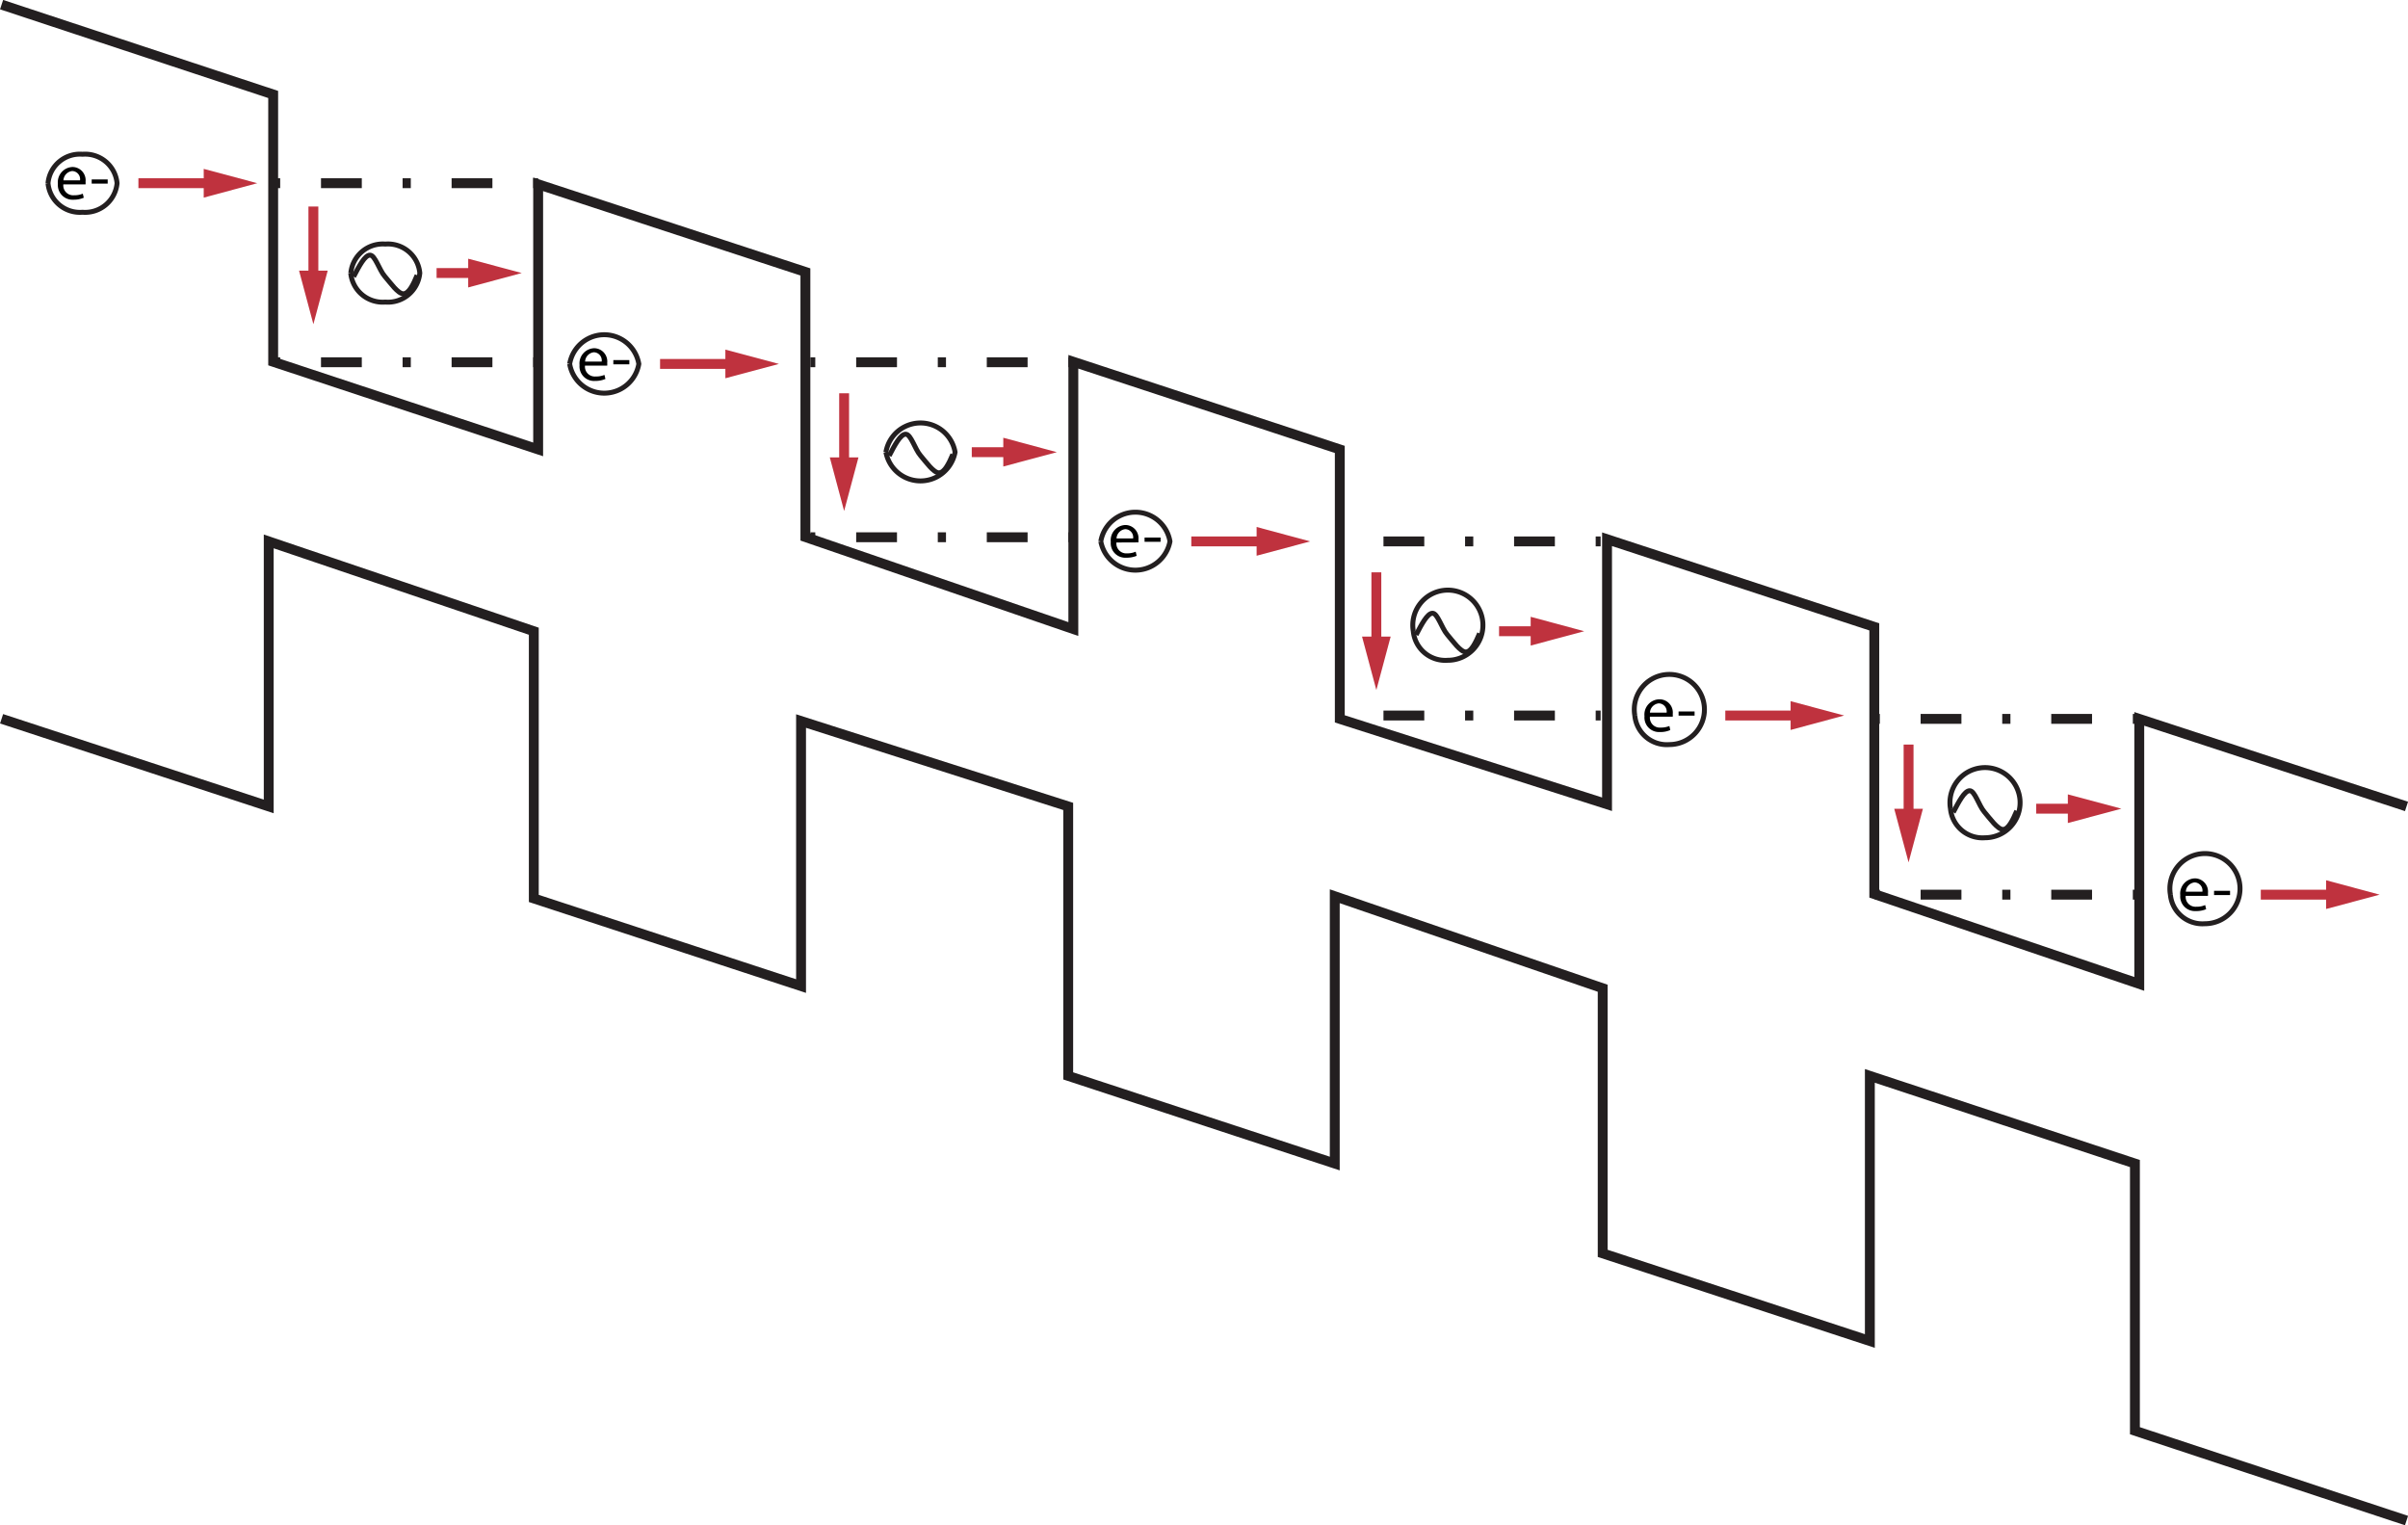 <svg xmlns="http://www.w3.org/2000/svg" viewBox="0 0 243.73 154.36"><defs><style>.cls-1,.cls-3,.cls-4,.cls-5,.cls-6{fill:none;stroke-miterlimit:10;}.cls-1{stroke:#bf323e;}.cls-2{fill:#bf323e;}.cls-3,.cls-4,.cls-5,.cls-6{stroke:#231f20;}.cls-4{stroke-dasharray:4.13 4.13;}.cls-5{stroke-dasharray:0.83 4.13 4.13 4.13;}.cls-6{stroke-width:0.5px;}</style></defs><g id="Layer_2" data-name="Layer 2"><g id="Layer_3" data-name="Layer 3"><line class="cls-1" x1="31.72" y1="20.9" x2="31.72" y2="28.38"/><polygon class="cls-2" points="30.27 27.39 31.72 32.81 33.17 27.39 30.27 27.39"/><line class="cls-1" x1="85.44" y1="39.8" x2="85.44" y2="47.28"/><polygon class="cls-2" points="83.99 46.29 85.44 51.71 86.89 46.29 83.99 46.29"/><line class="cls-1" x1="139.31" y1="57.92" x2="139.31" y2="65.41"/><polygon class="cls-2" points="137.86 64.42 139.31 69.83 140.76 64.42 137.86 64.42"/><line class="cls-1" x1="193.18" y1="75.35" x2="193.18" y2="82.84"/><polygon class="cls-2" points="191.73 81.85 193.18 87.27 194.63 81.85 191.73 81.85"/><line class="cls-3" x1="27.86" y1="18.54" x2="28.36" y2="18.54"/><line class="cls-4" x1="32.49" y1="18.54" x2="38.69" y2="18.54"/><line class="cls-5" x1="40.75" y1="18.54" x2="51.91" y2="18.54"/><line class="cls-3" x1="53.97" y1="18.54" x2="54.47" y2="18.54"/><line class="cls-3" x1="27.86" y1="36.66" x2="28.36" y2="36.66"/><line class="cls-4" x1="32.49" y1="36.66" x2="38.69" y2="36.66"/><line class="cls-5" x1="40.75" y1="36.66" x2="51.91" y2="36.66"/><line class="cls-3" x1="53.97" y1="36.66" x2="54.47" y2="36.66"/><line class="cls-1" x1="44.19" y1="27.63" x2="48.38" y2="27.63"/><polygon class="cls-2" points="47.39 29.09 52.81 27.63 47.39 26.18 47.39 29.09"/><path class="cls-6" d="M35.51,27.63A3.25,3.25,0,0,1,39,24.7a3.24,3.24,0,0,1,3.49,2.93A3.24,3.24,0,0,1,39,30.57a3.25,3.25,0,0,1-3.5-2.94"/><path class="cls-6" d="M35.79,28c.57-1.09,1.14-2.18,1.66-2.18s.93,1.5,1.5,2.15,1.34,1.78,1.89,1.76,1-.95,1.38-1.88"/><line class="cls-3" x1="82.02" y1="36.66" x2="82.52" y2="36.66"/><line class="cls-4" x1="86.66" y1="36.66" x2="92.85" y2="36.66"/><line class="cls-5" x1="94.92" y1="36.66" x2="106.07" y2="36.66"/><line class="cls-3" x1="108.14" y1="36.66" x2="108.64" y2="36.66"/><line class="cls-3" x1="82.02" y1="54.37" x2="82.52" y2="54.37"/><line class="cls-4" x1="86.66" y1="54.37" x2="92.85" y2="54.37"/><line class="cls-5" x1="94.92" y1="54.37" x2="106.07" y2="54.37"/><line class="cls-3" x1="108.14" y1="54.37" x2="108.64" y2="54.37"/><line class="cls-1" x1="98.36" y1="45.76" x2="102.54" y2="45.76"/><polygon class="cls-2" points="101.55 47.21 106.97 45.76 101.55 44.3 101.55 47.21"/><path class="cls-6" d="M89.67,45.76a3.55,3.55,0,0,1,7,0,3.56,3.56,0,0,1-7,0"/><path class="cls-6" d="M90,46.12c.57-1.09,1.14-2.18,1.67-2.18s.93,1.5,1.49,2.15,1.35,1.78,1.89,1.76,1-.94,1.39-1.87"/><line class="cls-3" x1="135.4" y1="54.79" x2="135.9" y2="54.79"/><line class="cls-4" x1="140.03" y1="54.79" x2="146.22" y2="54.79"/><line class="cls-5" x1="148.29" y1="54.79" x2="159.44" y2="54.79"/><line class="cls-3" x1="161.51" y1="54.79" x2="162.01" y2="54.79"/><line class="cls-3" x1="135.4" y1="72.41" x2="135.9" y2="72.41"/><line class="cls-4" x1="140.03" y1="72.41" x2="146.22" y2="72.41"/><line class="cls-5" x1="148.29" y1="72.41" x2="159.44" y2="72.41"/><line class="cls-3" x1="161.51" y1="72.41" x2="162.01" y2="72.41"/><line class="cls-1" x1="151.73" y1="63.88" x2="155.92" y2="63.88"/><polygon class="cls-2" points="154.93 65.33 160.35 63.88 154.93 62.42 154.93 65.33"/><path class="cls-6" d="M143.05,63.88a3.55,3.55,0,1,1,3.49,2.94,3.25,3.25,0,0,1-3.49-2.94"/><path class="cls-6" d="M143.33,64.25c.57-1.09,1.14-2.18,1.66-2.19s.93,1.5,1.49,2.15,1.35,1.79,1.9,1.77,1-1,1.38-1.88"/><line class="cls-3" x1="189.77" y1="72.75" x2="190.27" y2="72.75"/><line class="cls-4" x1="194.4" y1="72.75" x2="200.6" y2="72.75"/><line class="cls-5" x1="202.66" y1="72.75" x2="213.81" y2="72.75"/><line class="cls-3" x1="215.88" y1="72.75" x2="216.38" y2="72.75"/><line class="cls-3" x1="189.77" y1="90.54" x2="190.27" y2="90.54"/><line class="cls-4" x1="194.4" y1="90.54" x2="200.6" y2="90.54"/><line class="cls-5" x1="202.66" y1="90.54" x2="213.81" y2="90.54"/><line class="cls-3" x1="215.88" y1="90.54" x2="216.38" y2="90.54"/><line class="cls-1" x1="206.1" y1="81.84" x2="210.29" y2="81.84"/><polygon class="cls-2" points="209.3 83.29 214.72 81.84 209.3 80.39 209.3 83.29"/><path class="cls-6" d="M197.42,81.84a3.55,3.55,0,1,1,3.49,2.94,3.25,3.25,0,0,1-3.49-2.94"/><path class="cls-6" d="M197.7,82.21c.57-1.09,1.14-2.18,1.66-2.19s.93,1.5,1.49,2.15,1.35,1.79,1.9,1.77,1-1,1.38-1.88"/><line class="cls-1" x1="14.01" y1="18.54" x2="21.61" y2="18.54"/><polygon class="cls-2" points="20.62 20 26.04 18.54 20.62 17.09 20.62 20"/><path d="M6.41,18.66a1,1,0,0,0,1.09,1.1,2.16,2.16,0,0,0,.88-.16l.1.41a2.58,2.58,0,0,1-1.06.2,1.48,1.48,0,0,1-1.56-1.6A1.54,1.54,0,0,1,7.35,16.9a1.34,1.34,0,0,1,1.31,1.49,1.65,1.65,0,0,1,0,.27Zm1.69-.41a.82.82,0,0,0-.8-.94,1,1,0,0,0-.88.94Z"/><path d="M10.9,18.16v.42H9.28v-.42Z"/><path class="cls-6" d="M4.86,18.54a3.24,3.24,0,0,1,3.49-2.93,3.25,3.25,0,0,1,3.5,2.93,3.25,3.25,0,0,1-3.5,2.94,3.24,3.24,0,0,1-3.49-2.94"/><line class="cls-1" x1="66.81" y1="36.83" x2="74.41" y2="36.83"/><polygon class="cls-2" points="73.42 38.28 78.84 36.83 73.42 35.38 73.42 38.28"/><path d="M59.21,37a1,1,0,0,0,1.09,1.1,2.16,2.16,0,0,0,.88-.16l.1.41a2.62,2.62,0,0,1-1.06.2,1.47,1.47,0,0,1-1.56-1.6,1.54,1.54,0,0,1,1.49-1.71,1.34,1.34,0,0,1,1.31,1.49,1.65,1.65,0,0,1,0,.27Zm1.69-.41a.82.82,0,0,0-.8-.94,1,1,0,0,0-.88.94Z"/><path d="M63.7,36.44v.43H62.08v-.43Z"/><path class="cls-6" d="M57.66,36.83a3.55,3.55,0,0,1,7,0,3.55,3.55,0,0,1-7,0"/><line class="cls-1" x1="120.58" y1="54.79" x2="128.18" y2="54.79"/><polygon class="cls-2" points="127.19 56.24 132.61 54.79 127.19 53.33 127.19 56.24"/><path d="M113,54.9A1,1,0,0,0,114.07,56a2.13,2.13,0,0,0,.88-.17l.1.42a2.7,2.7,0,0,1-1.06.19,1.47,1.47,0,0,1-1.56-1.6,1.54,1.54,0,0,1,1.49-1.71,1.34,1.34,0,0,1,1.31,1.49,1.65,1.65,0,0,1,0,.27Zm1.69-.41a.82.82,0,0,0-.8-.94,1,1,0,0,0-.88.94Z"/><path d="M117.47,54.4v.43h-1.62V54.4Z"/><path class="cls-6" d="M111.42,54.79a3.55,3.55,0,0,1,7,0,3.56,3.56,0,0,1-7,0"/><line class="cls-1" x1="174.63" y1="72.41" x2="182.23" y2="72.41"/><polygon class="cls-2" points="181.24 73.87 186.66 72.41 181.24 70.96 181.24 73.87"/><path d="M167,72.53a1,1,0,0,0,1.09,1.1,2.16,2.16,0,0,0,.88-.16l.09.41a2.41,2.41,0,0,1-1.05.2,1.47,1.47,0,0,1-1.56-1.6A1.54,1.54,0,0,1,168,70.77a1.34,1.34,0,0,1,1.31,1.49,1.65,1.65,0,0,1,0,.27Zm1.69-.41a.82.82,0,0,0-.8-.94,1,1,0,0,0-.89.94Z"/><path d="M171.52,72v.42H169.9V72Z"/><path class="cls-6" d="M165.47,72.41a3.55,3.55,0,1,1,3.5,2.94,3.25,3.25,0,0,1-3.5-2.94"/><line class="cls-1" x1="228.83" y1="90.54" x2="236.43" y2="90.54"/><polygon class="cls-2" points="235.44 91.99 240.86 90.54 235.44 89.08 235.44 91.99"/><path d="M221.23,90.66a1,1,0,0,0,1.09,1.1,2,2,0,0,0,.88-.17l.1.42a2.62,2.62,0,0,1-1.06.19,1.48,1.48,0,0,1-1.56-1.6,1.54,1.54,0,0,1,1.49-1.71,1.34,1.34,0,0,1,1.31,1.5,1.76,1.76,0,0,1,0,.27Zm1.69-.42a.82.82,0,0,0-.8-.94,1,1,0,0,0-.88.94Z"/><path d="M225.72,90.15v.43H224.1v-.43Z"/><path class="cls-6" d="M219.68,90.54a3.55,3.55,0,1,1,3.49,2.94,3.25,3.25,0,0,1-3.49-2.94"/><polyline class="cls-3" points="0.16 0.47 27.65 9.56 27.65 36.61 54.47 45.48 54.47 18.65 81.52 27.52 81.52 54.35 108.64 63.66 108.64 36.61 135.61 45.48 135.61 72.75 162.66 81.39 162.66 54.57 189.71 63.44 189.71 90.48 216.53 99.57 216.53 72.75 243.58 81.61"/><polyline class="cls-3" points="243.58 153.88 216.09 144.79 216.09 117.75 189.26 108.88 189.26 135.71 162.22 126.84 162.22 100.01 135.1 90.7 135.1 117.75 108.12 108.88 108.12 81.61 81.08 72.97 81.08 99.79 54.03 90.92 54.03 63.88 27.2 54.79 27.2 81.61 0.16 72.74"/></g></g></svg>